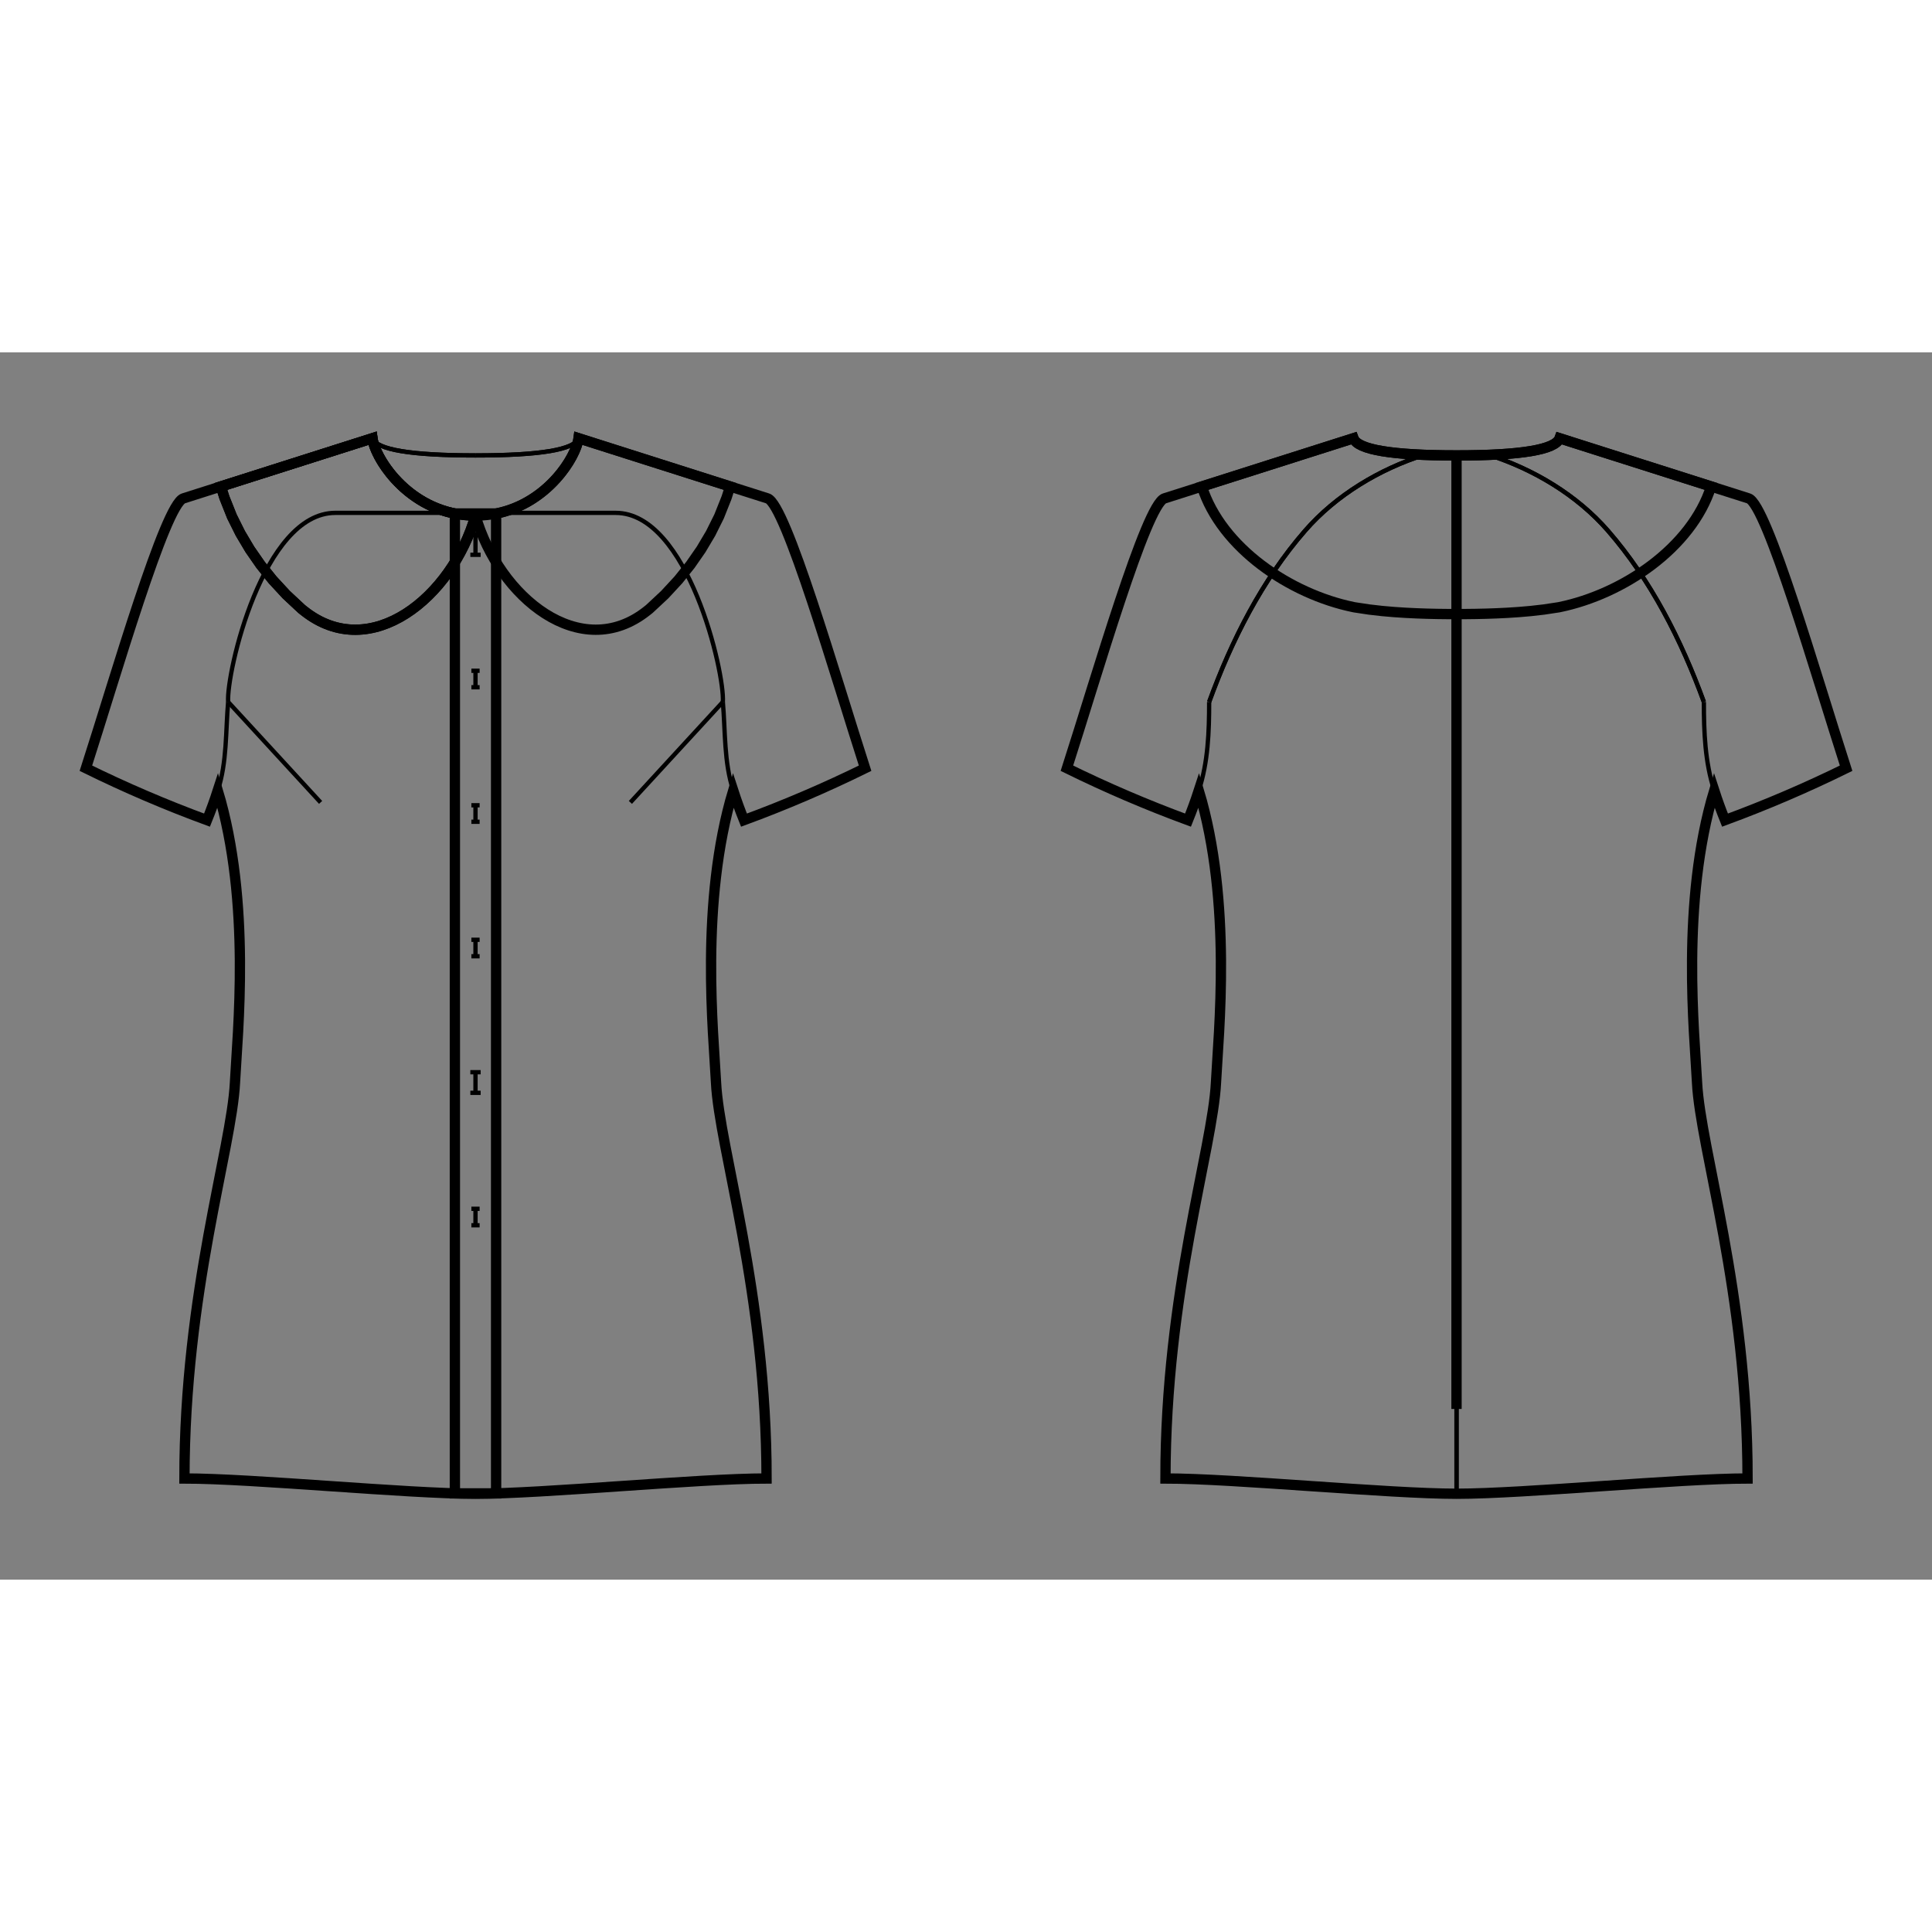 <svg id="mySVG" width="700" height="700" viewBox="-21.353, 10, 224.906, 142.871" version="1.1" xmlns="http://www.w3.org/2000/svg" xmlns:xlink="http://www.w3.org/1999/xlink" style="overflow: hidden; position: relative;"><rect x="-21.353" y="10" width="224.906" height="142.871" fill="#808080" stroke="none"/><defs><mask id="myMask" x="0" y="0" width="700" height="700" ><rect x="-1000" y="-1000" width="2000" height="2000" fill="white"/><path d="M 148.201 142.871 C 140.284 142.871 122.235 141.095 114.318 141.095 C 114.318 119.41 119.814 102.735 120.201 95 C 120.484 89.331 122.118 74.048 118.201 61 C 117.822 62.166 117.403 63.319 116.944 64.455 C 112.147 62.69 107.435 60.67 102.848 58.413 C 106.264 47.816 112.079 27.675 114.201 27 L 136.201 20 Q 136.929 22 148.201 22 Q 159.473 22 160.201 20 L 182.201 27 C 184.323 27.675 190.137 47.816 193.553 58.413 C 188.966 60.67 184.255 62.69 179.457 64.455 C 178.998 63.319 178.579 62.166 178.201 61 C 174.283 74.048 175.917 89.331 176.201 95 C 176.587 102.735 182.083 119.41 182.083 141.095 C 174.166 141.095 156.117 142.871 148.201 142.871" stroke="black" stroke-width="1.2" fill-opacity="1" fill="black" transform=""/><path d="M 148.201 22 Q 159.473 22 160.201 20 L 177.842 25.613 C 175.557 32.773 167.563 38.144 160.201 39.656 L 160.094 39.678 L 159.363 39.788 L 158.374 39.938 L 157.852 39.997 L 156.858 40.111 L 156.443 40.147 L 155.447 40.233 L 155.114 40.255 L 154.116 40.32 L 153.858 40.333 L 152.859 40.381 L 152.632 40.389 L 151.632 40.424 L 151.443 40.428 L 150.443 40.451 L 150.266 40.453 L 149.266 40.465 L 149.206 40.465 L 148.206 40.469 L 148.201 40.469 L 148.195 40.469 L 147.195 40.465 L 147.135 40.465 L 146.135 40.453 L 145.958 40.451 L 144.958 40.428 L 144.769 40.424 L 143.769 40.389 L 143.542 40.381 L 142.543 40.333 L 142.285 40.32 L 141.287 40.255 L 140.954 40.233 L 139.958 40.147 L 139.543 40.111 L 138.549 39.997 L 138.027 39.938 L 137.038 39.788 L 136.307 39.678 L 136.201 39.656 C 128.838 38.144 120.844 32.773 118.559 25.613 L 136.201 20 Q 136.929 22 148.201 22" stroke="black" stroke-width="1.2" fill-opacity="1" fill="black" transform=""/><path d="M 34 142.871 C 26.083 142.871 8.034 141.095 0.117 141.095 C 0.117 119.41 5.614 102.735 6 95 C 6.283 89.331 7.917 74.048 4 61 C 3.622 62.166 3.203 63.319 2.744 64.455 C -2.054 62.69 -6.766 60.67 -11.353 58.413 C -7.936 47.816 -2.122 27.675 0 27 L 22 20 C 22.295 22.199 25.612 27.586 31.6 28.768 L 34 28.768 L 36.4 28.768 C 42.388 27.586 45.705 22.199 46 20 L 68 27 C 70.122 27.675 75.936 47.816 79.353 58.413 C 74.766 60.67 70.054 62.69 65.256 64.455 C 64.797 63.319 64.378 62.166 64 61 C 60.083 74.048 61.717 89.331 62 95 C 62.386 102.735 67.883 119.41 67.883 141.095 C 59.966 141.095 41.917 142.871 34 142.871" stroke="black" stroke-width="1.2" fill-opacity="1" fill="black" transform=""/><path d="M 148.201 22 L 148.201 133 L 148.201 22" stroke="black" stroke-width="1.2" fill-opacity="1" fill="black" transform=""/><path d="M 31.6 28.768 L 34 28.768 L 36.4 28.768 L 36.4 142.829 L 31.6 142.829 L 31.6 28.768" stroke="black" stroke-width="1.2" fill-opacity="1" fill="black" transform=""/><path d="M 34 29 C 31.271 38.518 21.757 46.251 14.016 40.077 L 13.756 39.87 L 13.431 39.567 L 12.7 38.885 L 11.969 38.202 L 11.743 37.957 L 11.064 37.223 L 10.386 36.489 L 10.23 36.295 L 9.605 35.515 L 8.98 34.734 L 8.875 34.582 L 8.305 33.761 L 7.735 32.939 L 7.651 32.798 L 7.14 31.938 L 6.629 31.078 L 6.539 30.897 L 6.093 30.002 L 5.647 29.107 L 5.516 28.779 L 5.146 27.85 L 4.776 26.921 L 4.552 26.221 L 4.358 25.613 L 22 20 C 22.333 22.478 26.5 29 34 29" stroke="black" stroke-width="1.2" fill-opacity="1" fill="black" transform=""/><path d="M 34 29 C 41.5 29 45.667 22.478 46 20 L 63.642 25.613 L 63.448 26.221 L 63.224 26.921 L 62.854 27.85 L 62.484 28.779 L 62.353 29.107 L 61.907 30.002 L 61.461 30.897 L 61.371 31.078 L 60.86 31.938 L 60.349 32.798 L 60.265 32.939 L 59.695 33.761 L 59.125 34.582 L 59.02 34.734 L 58.395 35.515 L 57.77 36.295 L 57.614 36.489 L 56.936 37.223 L 56.257 37.957 L 56.031 38.202 L 55.3 38.885 L 54.569 39.567 L 54.244 39.87 L 53.984 40.077 C 46.243 46.251 36.729 38.518 34 29" stroke="black" stroke-width="1.2" fill-opacity="1" fill="black" transform=""/><path d="M 34 29 C 31.271 38.518 21.757 46.251 14.016 40.077 L 13.756 39.87 L 13.431 39.567 L 12.7 38.885 L 11.969 38.202 L 11.743 37.957 L 11.064 37.223 L 10.386 36.489 L 10.23 36.295 L 9.605 35.515 L 8.98 34.734 L 8.875 34.582 L 8.305 33.761 L 7.735 32.939 L 7.651 32.798 L 7.14 31.938 L 6.629 31.078 L 6.539 30.897 L 6.093 30.002 L 5.647 29.107 L 5.516 28.779 L 5.146 27.85 L 4.776 26.921 L 4.552 26.221 L 4.358 25.613 L 22 20 C 22.333 22.478 26.5 29 34 29" stroke="black" stroke-width="1.2" fill-opacity="1" fill="black" transform=""/></mask></defs><rect x="-1000" y="-1000" width="2000" height="2000" fill="white" mask="url(#myMask)"></rect><path d="M 148.201 142.871 C 140.284 142.871 122.235 141.095 114.318 141.095 C 114.318 119.41 119.814 102.735 120.201 95 C 120.484 89.331 122.118 74.048 118.201 61 C 117.822 62.166 117.403 63.319 116.944 64.455 C 112.147 62.69 107.435 60.67 102.848 58.413 C 106.264 47.816 112.079 27.675 114.201 27 L 136.201 20 Q 136.929 22 148.201 22 Q 159.473 22 160.201 20 L 182.201 27 C 184.323 27.675 190.137 47.816 193.553 58.413 C 188.966 60.67 184.255 62.69 179.457 64.455 C 178.998 63.319 178.579 62.166 178.201 61 C 174.283 74.048 175.917 89.331 176.201 95 C 176.587 102.735 182.083 119.41 182.083 141.095 C 174.166 141.095 156.117 142.871 148.201 142.871" stroke="black" stroke-width="1.2" fill-opacity="0" fill="white" transform=""/><path d="M 118.201 61 C 119.282 57.714 119.406 54.152 119.406 50.693" stroke="#000" stroke-width="0.5" fill-opacity="0" fill="white" transform=""/><path d="M 119.406 50.693 C 122.012 43.533 125.576 36.499 130.58 30.753 C 134.178 26.62 139.232 23.596 144.454 21.934" stroke="#000" stroke-width="0.5" fill-opacity="0" fill="white" transform=""/><path d="M 148.201 22 L 148.201 142.871" stroke="#000" stroke-width="0.5" fill-opacity="0" fill="white" transform=""/><path d="M 148.201 22 L 148.201 133" stroke-dasharray="4, 3" stroke="#000" stroke-width="0.5" fill-opacity="0" fill="white" transform=""/><path d="M 176.995 50.693 C 174.389 43.533 170.825 36.499 165.822 30.753 C 162.223 26.62 157.17 23.596 151.948 21.934" stroke="#000" stroke-width="0.5" fill-opacity="0" fill="white" transform=""/><path d="M 119.406 50.693 C 122.012 43.533 125.576 36.499 130.58 30.753 C 134.178 26.62 139.232 23.596 144.454 21.934" stroke="#000" stroke-width="0.5" fill-opacity="0" fill="white" transform=""/><path d="M 176.995 50.693 C 174.389 43.533 170.825 36.499 165.822 30.753 C 162.223 26.62 157.17 23.596 151.948 21.934" stroke="#000" stroke-width="0.5" fill-opacity="0" fill="white" transform=""/><path d="M 148.201 22 L 148.201 142.871" stroke="#000" stroke-width="0.5" fill-opacity="0" fill="white" transform=""/><path d="M 148.201 22 L 148.201 133" stroke-dasharray="4, 3" stroke="#000" stroke-width="0.5" fill-opacity="0" fill="white" transform=""/><path d="M 178.201 61 C 177.119 57.714 176.995 54.152 176.995 50.693" stroke="#000" stroke-width="0.5" fill-opacity="0" fill="white" transform=""/><path d="M 148.201 22 Q 159.473 22 160.201 20 L 177.842 25.613 C 175.557 32.773 167.563 38.144 160.201 39.656 L 160.094 39.678 L 159.363 39.788 L 158.374 39.938 L 157.852 39.997 L 156.858 40.111 L 156.443 40.147 L 155.447 40.233 L 155.114 40.255 L 154.116 40.32 L 153.858 40.333 L 152.859 40.381 L 152.632 40.389 L 151.632 40.424 L 151.443 40.428 L 150.443 40.451 L 150.266 40.453 L 149.266 40.465 L 149.206 40.465 L 148.206 40.469 L 148.201 40.469 L 148.195 40.469 L 147.195 40.465 L 147.135 40.465 L 146.135 40.453 L 145.958 40.451 L 144.958 40.428 L 144.769 40.424 L 143.769 40.389 L 143.542 40.381 L 142.543 40.333 L 142.285 40.32 L 141.287 40.255 L 140.954 40.233 L 139.958 40.147 L 139.543 40.111 L 138.549 39.997 L 138.027 39.938 L 137.038 39.788 L 136.307 39.678 L 136.201 39.656 C 128.838 38.144 120.844 32.773 118.559 25.613 L 136.201 20 Q 136.929 22 148.201 22" stroke="black" stroke-width="1.2" fill-opacity="0" fill="white" transform=""/><path d="M 148.201 40.469 L 148.195 40.469 L 147.195 40.465 L 147.135 40.465 L 146.135 40.453 L 145.958 40.451 L 144.958 40.428 L 144.769 40.424 L 143.769 40.389 L 143.542 40.381 L 142.543 40.333 L 142.285 40.32 L 141.287 40.255 L 140.954 40.233 L 139.958 40.147 L 139.543 40.111 L 138.549 39.997 L 138.027 39.938 L 137.038 39.788 L 136.307 39.678 L 136.201 39.656 C 128.838 38.144 120.844 32.773 118.559 25.613" stroke="#000" stroke-width="0.5" fill-opacity="0" fill="white" transform=""/><path d="M 148.201 22 L 148.201 40.469" stroke="#000" stroke-width="0.5" fill-opacity="0" fill="white" transform=""/><path d="M 148.201 22 L 148.201 40.469" stroke="#000" stroke-width="0.5" fill-opacity="0" fill="white" transform=""/><path d="M 34 142.871 C 26.083 142.871 8.034 141.095 0.117 141.095 C 0.117 119.41 5.614 102.735 6 95 C 6.283 89.331 7.917 74.048 4 61 C 3.622 62.166 3.203 63.319 2.744 64.455 C -2.054 62.69 -6.766 60.67 -11.353 58.413 C -7.936 47.816 -2.122 27.675 0 27 L 22 20 C 22.295 22.199 25.612 27.586 31.6 28.768 L 34 28.768 L 36.4 28.768 C 42.388 27.586 45.705 22.199 46 20 L 68 27 C 70.122 27.675 75.936 47.816 79.353 58.413 C 74.766 60.67 70.054 62.69 65.256 64.455 C 64.797 63.319 64.378 62.166 64 61 C 60.083 74.048 61.717 89.331 62 95 C 62.386 102.735 67.883 119.41 67.883 141.095 C 59.966 141.095 41.917 142.871 34 142.871" stroke="black" stroke-width="1.2" fill-opacity="0" fill="white" transform=""/><path d="M 22 20 Q 22.728 22 34 22" stroke="#000" stroke-width="0.5" fill-opacity="0" fill="white" transform=""/><path d="M 5.205 50.693 L 15.969 62.392" stroke="#000" stroke-width="0.5" fill-opacity="0" fill="white" transform=""/><path d="M 4 61 C 5.082 57.714 4.904 54.139 5.205 50.693" stroke="#000" stroke-width="0.5" fill-opacity="0" fill="white" transform=""/><path d="M 5.205 50.693 C 4.977 47.327 9.249 28.686 17.682 28.686 L 31.218 28.686" stroke="#000" stroke-width="0.5" fill-opacity="0" fill="white" transform=""/><path d="M 46 20 Q 45.272 22 34 22" stroke="#000" stroke-width="0.5" fill-opacity="0" fill="white" transform=""/><path d="M 22 20 Q 22.728 22 34 22" stroke="#000" stroke-width="0.5" fill-opacity="0" fill="white" transform=""/><path d="M 62.795 50.693 L 52.031 62.392" stroke="#000" stroke-width="0.5" fill-opacity="0" fill="white" transform=""/><path d="M 64 61 C 62.918 57.714 63.096 54.139 62.795 50.693" stroke="#000" stroke-width="0.5" fill-opacity="0" fill="white" transform=""/><path d="M 62.795 50.693 C 63.023 47.327 58.751 28.686 50.318 28.686 L 36.782 28.686" stroke="#000" stroke-width="0.5" fill-opacity="0" fill="white" transform=""/><path d="M 46 20 Q 45.272 22 34 22" stroke="#000" stroke-width="0.5" fill-opacity="0" fill="white" transform=""/><path d="M 148.201 22 L 148.201 133 L 148.201 22" stroke="black" stroke-width="1.2" fill-opacity="0" fill="white" transform=""/><path d="M 31.6 28.768 L 34 28.768 L 36.4 28.768 L 36.4 142.829 L 31.6 142.829 L 31.6 28.768" stroke="black" stroke-width="1.2" fill-opacity="0" fill="white" transform=""/><path d="M 34 96.2 L 34 93.8 M 33.4 96.2 L 34.6 96.2 M 34.6 93.8 L 33.4 93.8" stroke="#000" stroke-width="0.5" fill-opacity="0" fill="white" transform=""/><path d="M 34 48.986 L 34 47.066 M 33.52 48.986 L 34.48 48.986 M 34.48 47.066 L 33.52 47.066" stroke="#000" stroke-width="0.5" fill-opacity="0" fill="white" transform=""/><path d="M 34 64.644 L 34 62.724 M 33.52 64.644 L 34.48 64.644 M 34.48 62.724 L 33.52 62.724" stroke="#000" stroke-width="0.5" fill-opacity="0" fill="white" transform=""/><path d="M 34 33.568 L 34 31.168 M 33.4 33.568 L 34.6 33.568 M 34.6 31.168 L 33.4 31.168" stroke="#000" stroke-width="0.5" fill-opacity="0" fill="white" transform=""/><path d="M 34 111.618 L 34 109.698 M 33.52 111.618 L 34.48 111.618 M 34.48 109.698 L 33.52 109.698" stroke="#000" stroke-width="0.5" fill-opacity="0" fill="white" transform=""/><path d="M 34 80.302 L 34 78.382 M 33.52 80.302 L 34.48 80.302 M 34.48 78.382 L 33.52 78.382" stroke="#000" stroke-width="0.5" fill-opacity="0" fill="white" transform=""/><path d="M 34 29 C 31.271 38.518 21.757 46.251 14.016 40.077 L 13.756 39.87 L 13.431 39.567 L 12.7 38.885 L 11.969 38.202 L 11.743 37.957 L 11.064 37.223 L 10.386 36.489 L 10.23 36.295 L 9.605 35.515 L 8.98 34.734 L 8.875 34.582 L 8.305 33.761 L 7.735 32.939 L 7.651 32.798 L 7.14 31.938 L 6.629 31.078 L 6.539 30.897 L 6.093 30.002 L 5.647 29.107 L 5.516 28.779 L 5.146 27.85 L 4.776 26.921 L 4.552 26.221 L 4.358 25.613 L 22 20 C 22.333 22.478 26.5 29 34 29" stroke="black" stroke-width="1.2" fill-opacity="0" fill="white" transform=""/><path d="M 34 29 C 41.5 29 45.667 22.478 46 20 L 63.642 25.613 L 63.448 26.221 L 63.224 26.921 L 62.854 27.85 L 62.484 28.779 L 62.353 29.107 L 61.907 30.002 L 61.461 30.897 L 61.371 31.078 L 60.86 31.938 L 60.349 32.798 L 60.265 32.939 L 59.695 33.761 L 59.125 34.582 L 59.02 34.734 L 58.395 35.515 L 57.77 36.295 L 57.614 36.489 L 56.936 37.223 L 56.257 37.957 L 56.031 38.202 L 55.3 38.885 L 54.569 39.567 L 54.244 39.87 L 53.984 40.077 C 46.243 46.251 36.729 38.518 34 29" stroke="black" stroke-width="1.2" fill-opacity="0" fill="white" transform=""/><path d="M 34 29 C 31.271 38.518 21.757 46.251 14.016 40.077 L 13.756 39.87 L 13.431 39.567 L 12.7 38.885 L 11.969 38.202 L 11.743 37.957 L 11.064 37.223 L 10.386 36.489 L 10.23 36.295 L 9.605 35.515 L 8.98 34.734 L 8.875 34.582 L 8.305 33.761 L 7.735 32.939 L 7.651 32.798 L 7.14 31.938 L 6.629 31.078 L 6.539 30.897 L 6.093 30.002 L 5.647 29.107 L 5.516 28.779 L 5.146 27.85 L 4.776 26.921 L 4.552 26.221 L 4.358 25.613 L 22 20 C 22.333 22.478 26.5 29 34 29" stroke="black" stroke-width="1.2" fill-opacity="0" fill="white" transform=""/></svg>